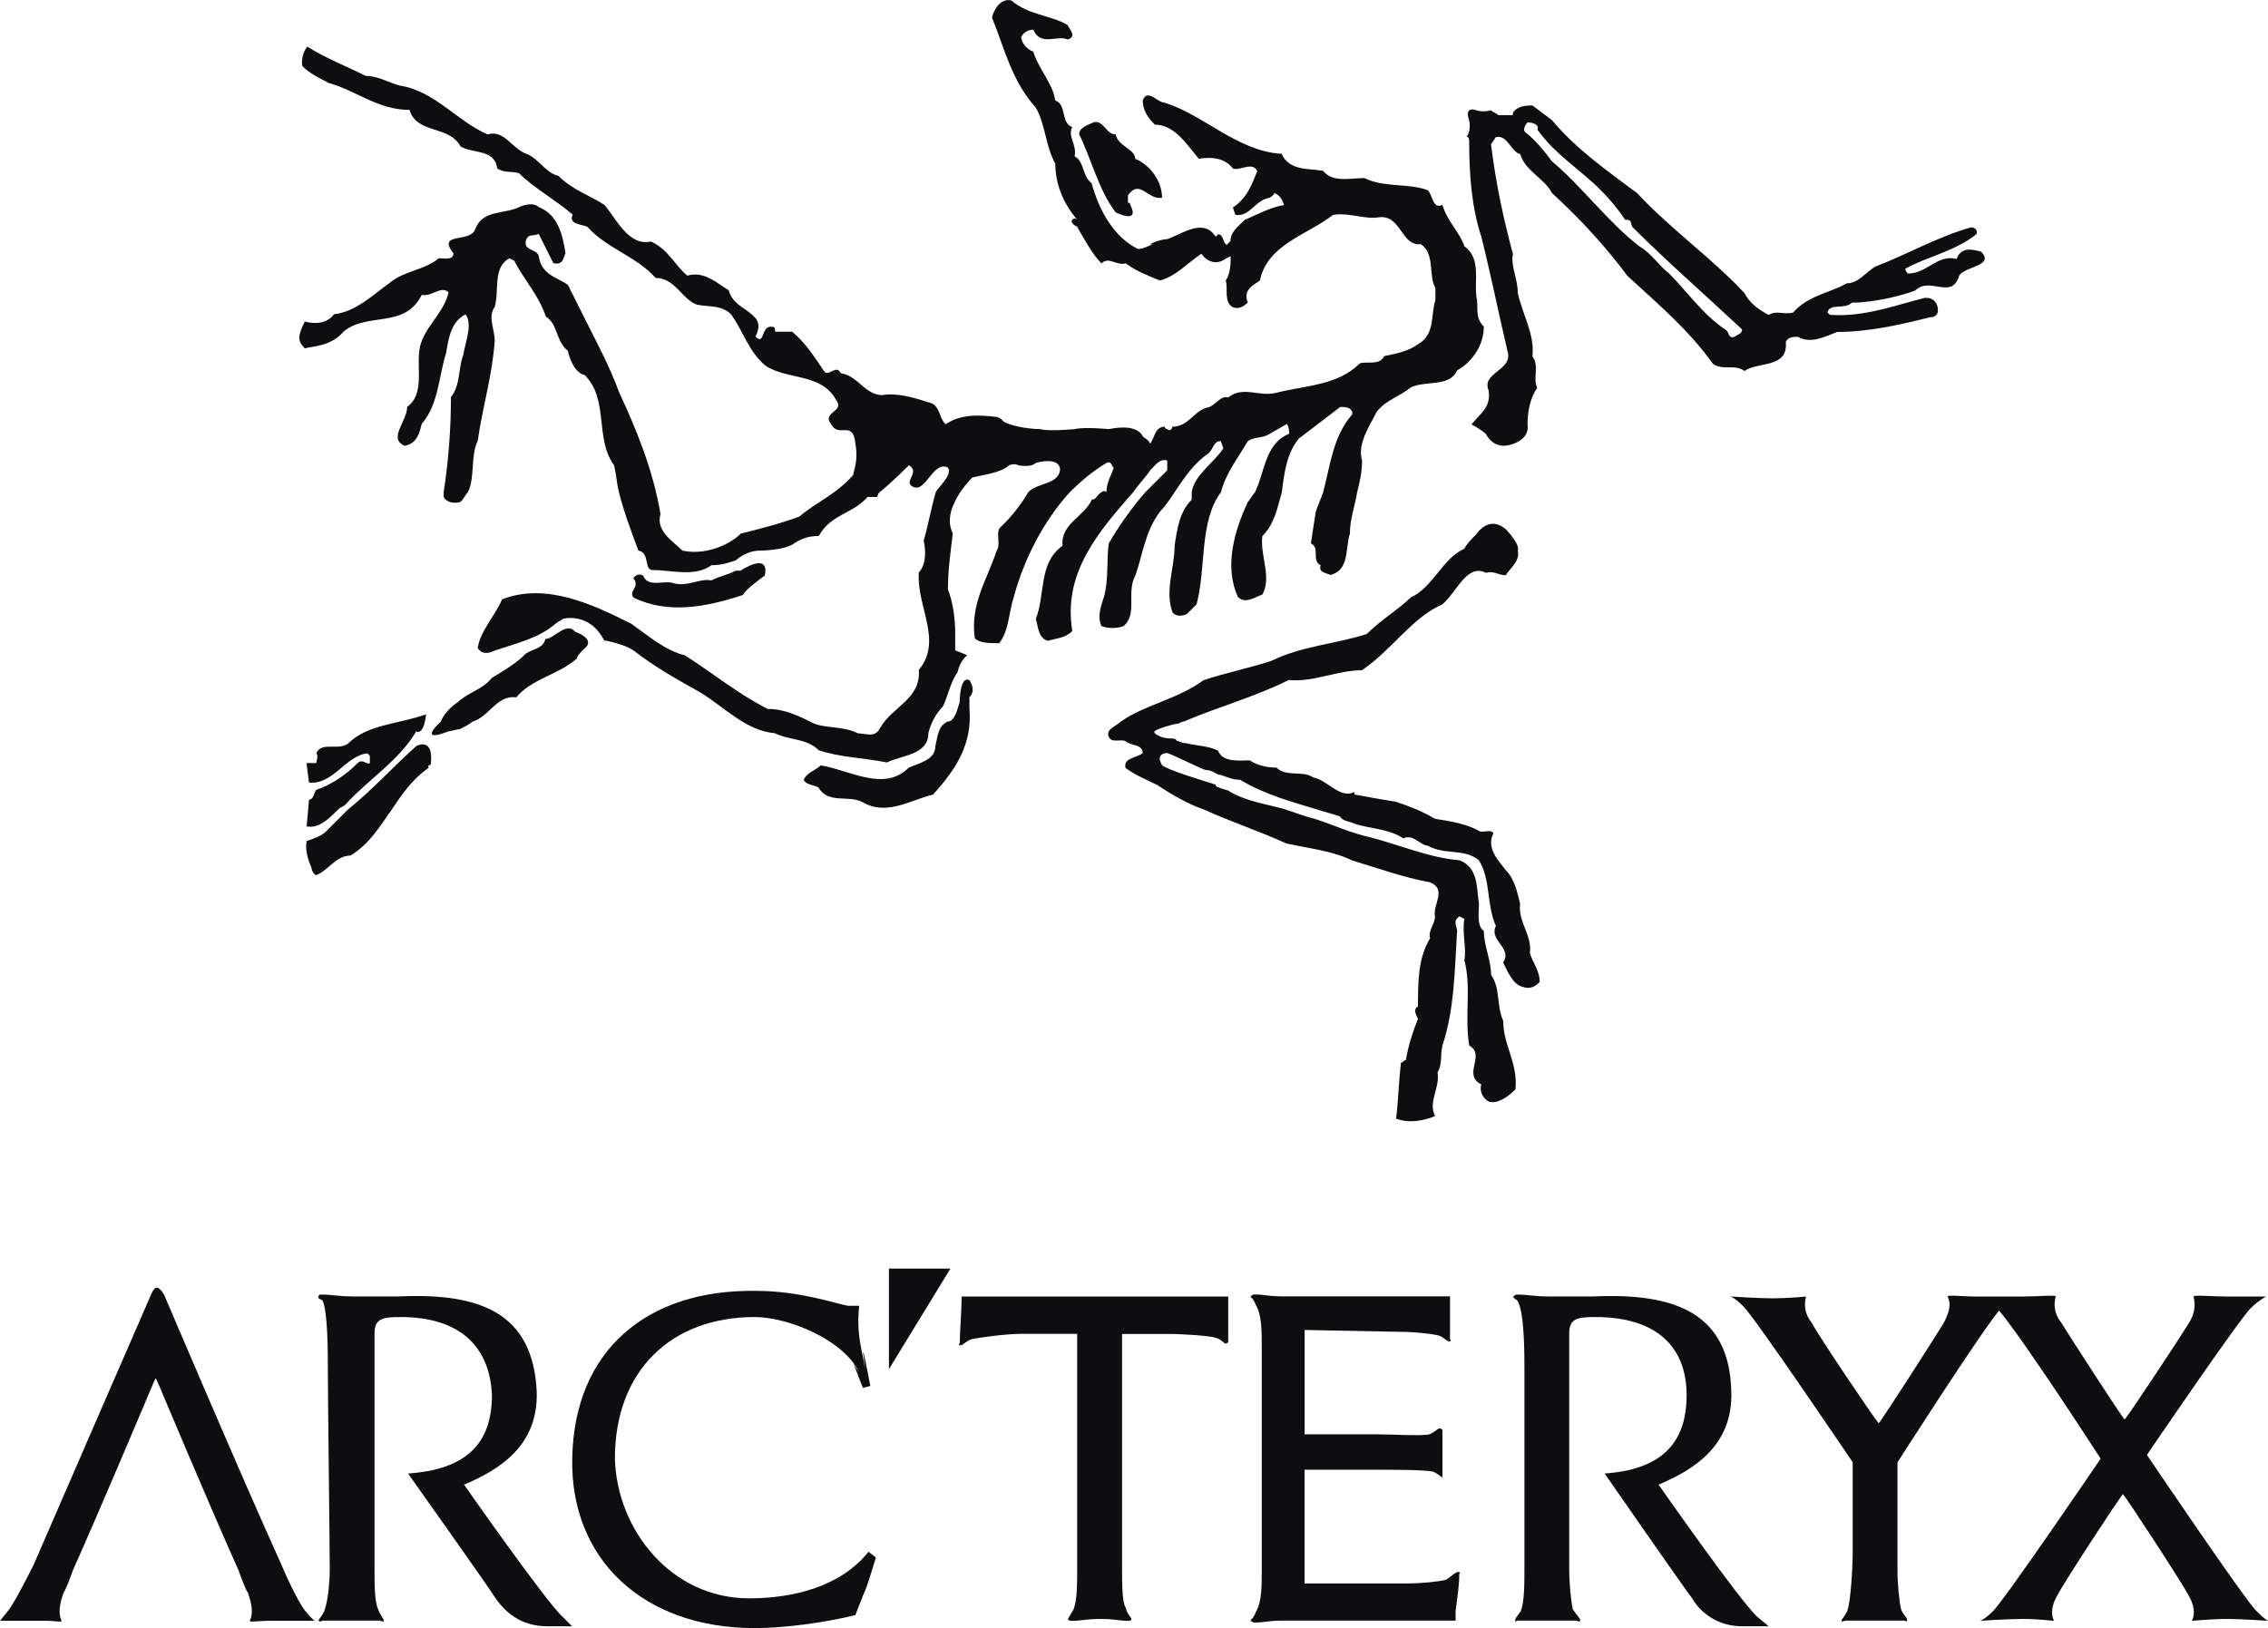 <?xml version="1.0" encoding="utf-8"?>
<!-- Generator: Adobe Illustrator 27.4.1, SVG Export Plug-In . SVG Version: 6.00 Build 0)  -->
<svg version="1.1" id="Layer_1" xmlns="http://www.w3.org/2000/svg" xmlns:xlink="http://www.w3.org/1999/xlink" x="0px" y="0px"
	 viewBox="0 0 2279.4 1636.7" style="enable-background:new 0 0 2279.4 1636.7;" xml:space="preserve">
<style type="text/css">
	.st0{fill-rule:evenodd;clip-rule:evenodd;fill:#0C0E0F;}
	.st1{fill:#0C0E0F;}
</style>
<g>
	<path class="st0" d="M462.5,732.8c4.9-2.5,9.8-4.9,12.2-7.3c17.1-4.9,24.5-27,44.1-24.5c17.1-19.6,41.6-22,61.2-39.2
		c0-2.5,2.5-4.9,7.4-9.8c12.2-9.8-9.8-17.1-9.8-17.1c-4.9-7.3-14.7,0-14.7,0c-4.9,2.5-9.8,7.4-14.7,7.4c-2.4,9.8-12.2,9.8-19.6,14.7
		c-9.8,9.8-22,17.1-34.3,24.5c-9.8,12.2-24.5,14.7-34.3,24.5c0,0-12.2,7.4-17.1,19.6c0,0-24.5,22,7.4,9.8L462.5,732.8z M433.1,767.1
		c0,2.4-2.5,2.4-2.5,2.4v2.5c-17.1,12.2-26.9,27-36.7,41.6c-12.2,17.1-22,34.3-41.6,46.5c-14.7,0-22,14.7-34.3,19.6
		c-2.4,0-4.9-4.9-4.9-7.3c0,0-7.3-14.7-4.9-26.9c7.3-2.5,14.7-4.9,19.6-9.8l22-22c24.5-19.6,46.5-44.1,68.6-63.7
		C418.4,750,435.6,740.2,433.1,767.1z M428.2,718.1c-27,9.8-58.8,9.8-78.4,29.4c-9.8,7.4-27-2.4-31.9,9.8c2.5,2.4,0,7.3,0,9.8h-9.8
		l2.4,19.6c24.5,2.4,36.7-27,58.8-29.4l2.4,2.4v7.4c-2.4,2.4-7.4-4.9-12.2,0c-12.2,12.2-26.9,22-41.6,26.9c-2.4,2.4-2.4,9.8-7.3,9.8
		l-2.4,26.9c12.2,2.5,22-7.3,31.8-17.1c2.5-2.5,4.9-2.5,7.3-4.9c22-24.5,53.9-44.1,71-73.5C418.4,735.3,425.8,740.2,428.2,718.1
		L428.2,718.1z M974.4,713.2c2.4,34.3-12.3,58.8-36.8,85.7c-22,4.9-46.5,22-71,7.3c-14.7-7.3-34.3,2.4-44.1-14.7
		c-4.9-2.5-12.2-2.5-14.7-7.4c2.5-7.3,12.2-9.8,17.1-14.7c29.4,4.9,63.7,26.9,88.2,2.5c9.8-4.9,27-7.3,27-22
		c2.4-9.8,2.4-19.6,12.2-24.5c7.3,0,9.8-12.2,12.2-19.6c0,0,0-26.9,9.8-22c0,0,7.4,9.8,0,17.2V713.2z M768.7,578.5
		c-9.8,7.3-19.6,14.7-22,19.6c-36.7,12.2-75.9,19.6-110.2,2.5c-4.9-7.4,7.3-9.8,0-19.6c2.4-2.4,4.9-4.9,9.8-2.4
		c4.9,12.2,19.6,4.9,29.4,7.3c14.7,4.9,27-4.9,39.2-2.4c9.8-4.9,14.7-4.9,24.5-9.8h4.9C744.2,573.6,773.6,554,768.7,578.5z
		 M1513.3,532c-17.1-14.7-29.4,4.9-29.4,4.9c-4.9,4.9-9.8,9.8-12.2,14.7c-22,9.8-31.8,39.2-53.9,49c-12.3,12.2-29.4,22-44.1,36.7
		c-29.4,9.8-66.1,12.2-95.5,26.9c-22,7.3-46.5,12.2-68.6,19.6c-27,19.6-58.8,24.5-83.3,41.7c-4.9,4.9-14.7,7.3-12.2,14.7
		s12.2,2.4,17.1,4.9c4.9,4.9,17.2,2.4,17.2,12.2c-7.4,4.9-19.6,4.9-17.2,14.7c9.8,7.4,22,12.2,31.8,17.1
		c14.7,9.8,31.8,19.6,46.5,24.5c27,12.3,56.3,22,83.3,34.3c22,4.9,46.5,7.4,66.1,17.1c24.5,7.3,51.4,17.1,78.4,22
		c17.2,7.3,2.5,22,4.9,34.3c0,7.4-7.3,14.7-4.9,22c-12.2,19.6-12.2,44.1-12.2,68.6c-4.9,2.4-2.4,7.3,0,12.3
		c-4.9,12.2-9.8,26.9-12.2,41.6c-2.5,0-2.5,2.4-4.9,2.4c-2.5,22.1-2.5,36.7-4.9,56.3c12.3,4.9,27,2.5,39.2-2.5
		c-7.3-14.7,4.9-26.9,2.5-44.1c4.9-7.4,2.5-17.1,4.9-26.9c12.2-36.8,12.2-76,14.7-115.1c0-4.9-4.9-9.8,2.4-14.7l4.9,2.5
		c-2.5,14.7,2.4,29.4,0,41.6c7.3,26.9,0,56.3,4.9,85.7c17.1,9.8-7.4,29.4,12.2,39.2c-2.5,7.4,2.5,14.7,7.4,17.2
		c7.3,2.4,17.1-2.5,26.9-12.3c2.5-27-12.3-44.1-12.3-68.6c-7.3-17.1-2.4-31.8-12.2-46.5c0-14.7-7.3-29.4-7.3-44.1
		c-7.4-4.9-4.9-19.6-4.9-27c-2.5-14.7,0-36.7-19.6-44.1c-31.8-2.5-63.7-17.1-95.5-24.5c-19.6-4.9-39.2-14.7-58.8-19.6l-22-7.4
		c-17.2-4.9-36.7-7.3-53.9-17.1c-2.5-2.4-7.4-2.4-12.3-4.9c0,0-2.5,0-2.5-2.5c-7.3-2.4-49-14.7-53.9-19.6
		c-7.3-12.2,4.9-12.2,4.9-12.2c2.5,0,36.7,17.1,39.2,17.1c7.4,0,9.8,4.9,14.7,4.9c7.4,2.4,12.3,4.9,19.6,4.9
		c24.5,14.7,51.4,22,75.9,29.4c7.4,2.5,17.2,4.9,24.5,7.4c2.4,4.9,9.8,4.9,14.7,7.4c14.7,4.9,34.3,4.9,49,14.7
		c9.8-4.9,17.2,7.3,24.5,7.3c17.1,9.8,36.7,2.5,51.4,14.7c12.2,19.6,7.4,44.1,17.1,66.1c-7.3,14.7,17.1,22,7.3,36.7
		c4.9,9.8,9.8,22,19.6,24.5c7.4,2.5,12.3,0,17.1-4.9c0-12.2-7.4-19.6-9.8-29.4c2.4-17.1-12.3-31.9-9.8-49
		c-2.5-9.8-4.9-24.5-14.7-34.3c-7.4-9.8-19.6-22-12.2-36.7c-2.5-4.9-9.8,0-14.7-2.5c-12.3-7.3-29.4-9.8-44.1-12.2
		c-12.2-7.3-24.5-12.2-39.2-17.1c-13.9-2.2-27.8-4.7-41.6-7.3v-2.5c-14.7,7.4-27-12.2-41.7-14.7c-9.8-7.3-26.9,0-36.7-9.8
		c-9.8,0-19.6-2.5-26.9-7.3c-9.8,0-27,2.5-31.9-9.8c-9.8-4.9-22-4.9-31.8-7.4c-4.9,0-7.4-2.4-9.8-2.4c0-2.5-4.9-2.5-7.3-2.5
		c-7.4,0-17.2-4.9-14.7-7.3c2.4-2.4,19.6-7.3,22-7.3c2.5,0,4.9-2.4,7.4-2.4c34.3-14.7,71-24.5,105.3-41.7c24.5,2.5,49-9.8,73.5-9.8
		c29.4-19.6,51.4-53.9,80.8-66.1c14.7-12.2,24.5-41.6,44.1-31.8c7.4-2.5,12.2,2.4,19.6,2.4c4.9-7.3,14.7-14.7,12.2-24.5
		C1528,546.7,1513.3,532,1513.3,532L1513.3,532z M1474.1,137.6c2.5,0,2.5,2.4,2.5,7.3c0,29.4,2.4,63.7,12.2,93.1
		c9.8,39.2,17.1,76,26.9,117.6c2.5,17.1-26.9,19.6-19.6,36.8c2.4,17.1-7.4,22-17.2,34.3c0,0,9.8,4.9,14.7,9.8c0,0,7.4,17.1,26.9,9.8
		c0,0,17.2-4.9,14.7-19.6c0-12.2,2.5-26.9,9.8-36.7c-4.9-9.8,2.5-22-4.9-31.8c2.5-22-9.8-41.6-14.7-63.7c0-14.7-7.3-26.9-4.9-39.2
		c-9.8-36.8-17.1-71-22-110.2l4.9-7.3c12.2-2.4,14.7,14.7,24.5,17.1c4.9,17.1,24.5,24.5,31.9,39.2c29.4,26.9,53.9,53.9,75.9,83.3
		c31.9,29.4,61.2,53.9,85.7,88.2c9.8,7.3,22.1,0,31.8,7.3c14.7-9.8,44.1-2.4,41.6-29.4c2.5-4.9,7.4-4.9,12.3-4.9
		c12.2,7.3,27,0,39.2-4.9c31.8,0,63.7-7.3,93.1-14.7c7.4,0,9.8-4.9,7.4-12.3c-2.5-4.9-4.9-7.3-12.2-7.3
		c-29.4,7.3-61.2,19.6-95.5,17.1l-2.5-2.4c2.5-9.8,17.2-2.5,24.5-9.8c17.1,0,44.1-4.9,63.7-12.2c14.7-14.7,36.7,9.8,44.1-14.7
		c4.9-9.8,36.7-9.8,22-24.5c-9.8-2.4-19.6-4.9-24.5,7.4c-19.6-4.9-29.4,14.7-49,14.7c0,0-2.5-2.4-2.5-4.9c22-12.2,49-17.1,71-34.3
		c2.5-2.4,0-7.3-4.9-7.3c-34.3,9.8-63.7,27-95.5,39.2c-9.8,4.9-17.1,17.1-29.4,17.1c-17.1,9.8-39.2,12.2-53.9,29.4
		c-9.8,2.4-17.1-2.5-24.5,2.4c-9.8-4.9-19.6-12.2-24.5-22c-31.8-34.3-73.5-63.7-107.8-100.4c-29.4-22-61.2-44.1-85.7-73.5
		l-19.6-14.7c-4.9,0-14.7,0-19.6,7.3v2.4h-9.8h-4.9c-2.5-2.4-4.9-2.4-7.4-4.9c0,0-7.3,2.5-14.7,0c0,0-12.2-4.9-7.3,9.8
		C1476.5,120.5,1479,130.3,1474.1,137.6L1474.1,137.6z M1743.5,338.5c-7.4,2.4-4.9-4.9-9.8-7.4c-22.1-14.7-39.2-39.2-56.3-56.3
		c-9.8-7.3-17.1-19.6-29.4-26.9c-31.9-24.5-58.8-61.2-88.2-85.7c-7.4-9.8-17.1-22-27-29.4c-2.5-2.4,0-7.3,2.5-9.8
		c4.9,0,12.2,2.4,9.8,7.3c24.5,34.3,58.8,46.5,88.2,90.6c7.3,0,4.9,2.4,7.3,7.3c34.3,34.3,73.5,68.6,110.2,102.9
		C1750.9,336,1746,336,1743.5,338.5L1743.5,338.5z"/>
	<path class="st0" d="M1172.8,240.5c14.7-4.9,36.7-22,49-2.5l2.5-2.5c4.9,0,4.9,7.4,7.4,9.8s2.5-2.5,4.9-2.5c0-9.8,7.3-14.7,14.7-22
		c12.2-4.9,24.5-12.2,39.2-14.7c-2.5-7.4-4.9-9.8-9.8-12.2c0,2.4-4.9,4.9-4.9,4.9c-14.7,2.5-19.6,19.6-34.3,17.1l-2.4-7.3
		c14.7-9.8,19.6-24.5,24.5-36.7c-4.9-9.8-17.1,0-24.5-2.5c-7.4-9.8-19.6-12.2-34.3-9.8c-12.2-14.7-24.5-34.3-44.1-34.3
		c-7.4-7.3-12.2-14.7-12.2-24.5c4.9-12.2,14.7,2.4,22,2.4c39.2,12.2,73.5,49,117.6,51.4c7.3,17.1,27,14.7,41.6,17.1
		c9.8,12.2,27,7.3,41.6,7.3c19.6,9.8,44.1,4.9,63.7,12.2c4.9,4.9,4.9,19.6,14.7,14.7c4.9,17.1,17.1,26.9,22,41.6
		c17.1,12.2,9.8,34.3,12.2,51.4c2.5,9.8-2.4,19.6,7.4,29.4c0,17.1-9.8,34.3-26.9,44.1c-7.4,17.1-31.9,9.8-46.5,17.1
		c-12.3,9.8-24.5,12.2-34.3,24.5c-7.3,14.7-19.6,31.9-14.7,49c0,12.3-2.5,22-4.9,31.8c-2.4,14.7-7.3,27-7.3,41.6
		c-4.9,14.7,0,36.7-19.6,41.6c-4.9-2.4-12.2-2.4-9.8-9.8c-9.8-4.9,0-17.1-9.8-22l4.9-31.8c2.5-7.3,4.9-12.2,7.4-19.6
		c7.3-27,9.8-56.3,29.4-78.4c0-7.3-7.3-7.3-12.2-7.3l-41.6,31.8c-12.2,14.7-14.7,34.3-17.1,53.9c-4.9,17.1-7.4,31.8-19.6,44.1
		c-2.5,19.6,9.8,41.6,0,58.8c-7.4,2.5-17.1,9.8-24.5,2.5c-14.7-31.9-2.5-68.6,9.8-95.5c2.5-2.5,4.9-7.4,7.3-9.8
		c9.8-19.6,9.8-49,34.3-58.8c0-2.4,0-7.3-2.4-9.8l-17.1,9.8c-7.4,4.9-14.7,2.5-22,7.3c-9.8,17.1-22,31.9-27,51.4
		c-22,29.4-14.7,76-24.5,112.7l-9.8,9.8c-4.9,2.5-12.3,2.5-14.7-2.4c-7.4-22,2.4-44.1,2.4-66.1c2.5-17.1,4.9-34.3,17.2-46.5v-7.4
		c2.4-17.1,22-29.4,31.8-44.1l-2.5-7.4c-7.3,0-7.3,7.4-12.2,12.2c-14.7,9.8-24.5,24.5-34.3,39.2c-4.9,7.4-9.8,14.7-14.7,19.6
		c-14.7,19.6-17.1,41.6-24.5,63.7c-9.8,17.1,2.5,39.2-12.2,51.4c-7.1,2.4-14.9,2.4-22,0c-4.9-9.8,0-22,2.4-29.4
		c4.9-17.1,2.5-39.2,4.9-53.9c10.6-18.3,22.9-35.5,36.7-51.4l22-22v-9.8c-7.4-2.5-12.2,4.9-17.1,9.8c-4.9,7.3-12.2,14.7-17.1,22
		c-34.3,39.2-71,80.8-61.2,139.6c-7.4,7.4-17.1,7.4-24.5,9.8c-9.8-2.4-9.8-14.7-12.2-22c9.8-24.5,2.4-56.3,26.9-73.5
		c-2.4-22,22-29.4,29.4-46.5c4.9,0,4.9-4.9,9.8-7.4c0,0,2.4-2.5,4.9,0c0-9.8,4.9-17.1,7.3-24.5c-2.5-2.5-2.5-7.3-7.3-4.9
		c-12.2,7.3-24.5,17.1-36.8,29.4c-26.9,29.4-46.5,68.6-56.3,105.3c-4.9,14.7-4.9,34.3-14.7,46.5c-9.8,0-19.6,0-24.5-4.9
		c-4.9-34.3,12.3-58.8,22-88.2c4.9-7.4-2.4-19.6,4.9-24.5c10.5-10.2,19.5-21.7,26.9-34.3c9.8-9.8,29.4-7.3,31.9-22
		c0-14.7-24.5-7.3-24.5-7.3c-4.9,4.9-17.1,2.4-17.1,2.4c-4.9-2.4-9.8,0-9.8,0c-7.3,7.4-26.9,9.8-36.8,12.2
		c-2.4,2.5-4.9,4.9-12.2,14.7c-7.4,12.2-14.7,27-7.4,41.6c-2.4,19.6-4.9,36.7-4.9,56.3c4.9,12.2,7.3,29.4,7.3,44.1v17.1l12.2,4.9
		c0,0-7.3,4.9-9.8,17.1c-7.3,9.8-9.8,24.5-14.7,34.3c-7.3,7.4-12.2,17.1-14.7,27c0,22-26.9,22-41.6,29.4
		c-24.5-4.9-46.5-4.9-68.6-12.3c-12.2-12.2-29.4-9.8-44.1-17.1c-29.4-2.5-51.4-27-75.9-41.6c-22-12.3-44.1-24.5-66.1-41.6
		c-7.4-4.9-17.1-7.4-27-9.8h-2.4c-14.7-29.4-41.6-22-41.6-22c-2.5,2.5-4.9,2.5-7.3,4.9c-17.1,14.7-39.2,19.6-61.2,27
		c-4.9,2.4-12.2,4.9-17.1-2.5c2.5-17.1,17.1-31.8,24.5-49c44.1-17.1,90.6,4.9,129.8,24.5c17.1,12.2,34.3,27,53.9,31.8
		c27,17.1,53.9,39.2,83.3,53.9c17.1,0,31.9,7.3,46.5,14.7c12.2,4.9,29.4,2.4,44.1,9.8c7.3,0,17.1,4.9,22-4.9
		c12.2-22,41.6-29.4,39.2-58.8c24.5-29.4-2.4-63.7,0-98c7.3-7.4,7.3-22,4.9-31.9c4.9-17.1,7.3-31.8,12.2-49
		c2.4-4.9,17.1-17.1,12.2-24.5c-14.7-7.3-22,24.5-34.3,19.6c-12.2-4.9,7.3-14.7-4.9-22c0,0-19.6,19.6-29.4,27
		c-2.4,2.5-2.4,4.9-2.4,4.9h-9.8c-14.7,17.1-36.7,17.1-49,39.2c-9.8,0-17.1,2.5-24.5,7.3c-9.8,7.4-34.3,7.4-34.3,7.4
		c-14.7,0-24.5,9.8-24.5,9.8c-7.3,2.5-14.7,4.9-24.5,4.9c-17.1,12.2-39.2,4.9-58.8,4.9c-9.8,0-2.5-17.1-14.7-19.6
		c-7.3-19.6-14.7-39.2-19.6-58.8c-2.4-9.8-2.4-17.1-4.9-27c-19.6-26.9-4.9-66.1-29.4-90.6c-9.8-2.4-14.7-14.7-17.1-24.5
		c-12.2-9.8-9.8-26.9-22-34.3c-7.3-22-22-36.8-31.8-56.3l-4.9-2.4c-17.1,9.8-9.8,31.8-14.7,49c-7.3,9.8,0,22,0,34.3
		c-2.4,34.3-12.2,66.1-17.1,100.4c-7.4,14.7-2.5,36.7-9.8,51.4c-2.4,2.5-4.9,7.4-7.3,9.8c-7.4,2.4-14.7,0-17.1-4.9v-4.9
		c4.9-31.8,7.3-63.7,7.3-95.5c9.8-12.2,7.3-29.4,12.2-41.6c2.5-14.7,9.8-31.8,2.5-41.6c-14.7,7.4-17.2,24.5-19.6,39.2
		c-7.3,22-7.3,51.4-24.5,71c-2.4,9.8-4.9,19.6-17.1,22c-17.1-7.3,2.5-24.5,2.5-39.2c17.1-12.2,9.8-36.8,12.2-56.3
		c2.4-22,24.5-36.7,29.4-58.8c-7.4-7.3-17.1,4.9-26.9,2.5c-17.1,34.3-53.9,17.1-78.4,36.7c-12.3,14.7-29.4,14.7-39.2,17.1
		c-7.3-7.4-7.3-12.2,0-26.9c9.8,2.5,22,2.5,29.4-7.4c22-2.4,39.2-19.6,56.3-31.8c14.7-12.2,34.3-12.2,49-24.5
		c4.9,0,14.7,2.4,14.7-4.9c-17.1-22,17.1-9.8,22-24.5c7.3-19.6,29.4-14.7,44.1-22c4.9-2.4,14.7-4.9,19.6,0
		c19.6,7.3,24.5,29.4,26.9,46.5c-2.4,4.9-2.4,12.2-12.2,9.8l-14.7-29.4c-4.9,2.5-9.8,0-12.2,4.9c-4.9,12.2,9.8,9.8,12.2,17.1
		c2.4,19.6,19.6,22,29.4,29.4l14.7,29.4c12.2,24.5,26.9,51.4,36.7,78.4c17.1,36.7,34.3,78.4,41.6,122.5c-4.9,17.1,12.2,26.9,22,36.7
		c22,4.9,46.5-4.9,58.8-17.1c19.6-4.9,39.2-9.8,58.8-17.1c17.1-14.7,36.7-22,53.9-41.6c2.4-9.8,4.9-17.1,2.4-31.8
		c-2.4-24.5-17.1-4.9-24.5-19.6c-9.8-12.2,14.7-12.2,4.9-24.5c-14.7-26.9-49-19.6-71-34.3c-17.1-14.7-22-34.3-34.3-51.4
		c-9.8-9.8-22-7.3-34.3-9.8c-14.7-4.9-22-26.9-41.6-26.9c-19.6-22-49-29.4-68.6-51.4c-4.9-2.4-19.6-2.4-14.7-12.2
		c-17.1-14.7-39.2-26.9-53.9-41.6c-7.3-2.4-14.7,0-22-4.9c-2.5-19.6-24.5-14.7-36.7-22c-12.3-22-44.1-12.2-51.4-36.8
		c-31.8,0-53.9-19.6-80.8-26.9c-9.8-4.9-19.6-9.8-26.9-17.1c0,0-2.5-9.8,4.9-19.6c19.6,12.2,39.2,19.6,58.8,29.4
		c12.2,0,24.5,7.3,34.3,9.8c34.3,4.9,58.8,36.8,88.2,49c17.1-4.9,24.5,14.7,39.2,19.6c12.2,4.9,19.6,19.6,31.8,22
		c14.7,14.7,31.8,19.6,46.5,29.4c12.2,14.7,24.5,41.6,46.5,36.7c17.2,7.3,24.5,24.5,36.7,34.3c17.1-4.9,29.4,7.4,41.6,14.7
		c2.5,9.8,9.8,14.7,17.1,19.6c9.8,7.4,17.1,12.2,9.8,27c9.8,9.8,4.9-12.2,17.2-9.8c2.5,0,2.5,2.4,2.5,4.9h17.1
		c12.2,9.8,22,24.5,31.8,39.2c4.9,7.4,12.2-7.3,17.1,2.5c17.1,2.4,24.5,22,41.6,22c14.7-2.5,31.8,2.4,46.5,7.3
		c12.2,2.4,9.8,14.7,17.2,22c14.7-9.8,31.9-9.8,51.4-7.3c2.4,0,4.9,2.4,7.3,4.9c14.7,7.3,36.8,7.3,36.8,7.3c7.3,2.5,34.3,0,34.3,0
		c9.8-2.4,34.3,0,34.3,0c24.5-4.9,31.8,2.5,34.3,7.4c2.4,2.4,4.9,2.4,7.3,7.3c4.9-7.3,4.9-17.1,14.7-17.1c0,2.4,2.5,2.4,2.5,2.4
		c2.5,2.5,4.9,0,4.9-2.4c17.1,0,22-17.1,36.7-19.6c7.3-2.5,12.2-12.2,19.6-9.8c14.7-12.2,31.8,0,49-4.9c29.4-7.3,61.2-7.3,83.3-29.4
		c7.3-2.4,19.6,2.5,24.5-7.3c12.3-2.5,24.5-4.9,34.3-12.2c17.1-9.8,12.2-29.4,17.1-44.1v-12.2c-7.3-12.2,0-34.3-14.7-44.1
		c-19.6,2.5-19.6-29.4-41.7-27c-14.7,2.5-29.4-4.9-46.5-2.4c-24.5,19.6-66.1,29.4-73.5,66.1c-7.4,4.9-17.1,9.8-12.2,22
		c-2.5,2.4-7.4,7.3-14.7,4.9c-9.8-4.9-4.9-19.6-7.4-27c4.9-7.3,4.9-17.2,4.9-24.5l-4.9,2.5c-9.8,7.3-19.6,2.4-24.5-4.9
		c-14.7,9.8-24.5,22-41.6,26.9c-12.3-4.9-24.5-9.8-34.3-17.2c-9.8,2.5-17.1-7.3-24.5,0c-9.8-9.8-17.1-24.5-24.5-36.7h2.5
		c-4.9,0-9.8-4.9-7.3-7.3c0,0,2.4-2.5,4.9,0c-14.7-17.1-22-36.7-22-56.3c-9.8-17.1-9.8-39.2-19.6-56.3
		c-24.5-26.9-31.9-61.2-44.1-90.6c2.5-9.8,9.8-19.6,19.6-17.1c17.1,14.7,39.2,14.7,56.3,24.5c2.4,4.9,9.8,12.2,0,14.7
		c-9.8-4.9-26.9,7.4-34.3-9.8c-5.2-0.1-9.9,2.8-12.2,7.3c0,4.9,4.9,12.2,12.2,14.7c4.9,17.1,19.6,31.8,22,49
		c12.2,4.9,4.9,22,17.1,26.9c-4.9,9.8,4.9,17.1,2.4,29.4c9.8,4.9,7.4,19.6,17.1,27c7.3,26.9,22,53.9,46.5,66.1
		c4.9,0,9.8-2.4,14.7-4.9h-2.4C1155.7,245.4,1165.5,240.5,1172.8,240.5L1172.8,240.5z"/>
	<path class="st0" d="M1136.1,206.2c0,0,0-2.5-2.5-2.5v-7.3c12.2-17.1,19.6,4.9,34.3,2.4c0-14.7-9.8-31.8-27-39.2
		c0-9.8-17.1-12.2-19.6-24.5c-9.8,0-12.2-14.7-22-12.2c-4.9,2.4-14.7,4.9-14.7,12.2c12.2,24.5,19.6,56.3,36.7,78.4
		C1121.4,213.6,1145.9,225.8,1136.1,206.2L1136.1,206.2z"/>
</g>
<g>
	<polygon class="st1" points="893.4,1376.4 955.2,1275.3 893.4,1275.3 	"/>
	<path class="st1" d="M752.9,1606.8c-78.7,0-133-69.3-134.9-140.5c0-88,56.2-142.3,140.5-142.3c32.3,0,87.9,21.6,104.8,55.1
		c-2.8-3.6-5.5-8.3-5.5-8.3h0l9.4,24.4l7.5-1.9c0,0-11.2-59.9-5.6-20.6c0.2,1.5,0.4,2.9,0.5,4c-1.8-10.9-4.8-22.4-6.1-34
		c-1.9-15,0-30,0-30h-11.2c-11.2-1.9-48.7-15-91.8-15c-110.5-1.9-183.5,59.9-185.4,168.6c-1.9,101.1,71.2,170.4,183.5,170.4
		c30,0,71.2-5.6,101.1-13.1c0,0,5.6-15,11.2-28.1l0,0c5.6-16.8,9.4-29.9,9.4-29.9l-7.5-5.6C844.7,1595.5,796,1606.8,752.9,1606.8z"
		/>
	<path class="st1" d="M1466.5,1580.6c-1.9-1.9-7.5,3.7-13.1,7.5c-7.5,1.9-24.4,3.7-39.3,3.7h-103v-114.3h73c15,0,46.8,0,56.2,1.9
		c7.5,3.7,7.5,5.6,9.4,5.6v-46.8c0,0,0-1.9-1.9-1.9c-1.9-1.9-5.6,3.7-11.2,5.6c-7.5,1.9-37.5,0-52.4,0h-73v0h0v-104.9l97.4,1.9
		c13.1,0,30,1.9,37.5,3.7c5.6,1.9,9.4,7.5,11.2,5.6c1.9,0,0-1.9,0-1.9v-43.1h-168.6c-15,0-16.9-1.9-28.1-1.9c0,0-1.9,0-3.7,1.9
		c0,1.9,1.9,0,5.6,9.4c5.6,9.4,5.6,26.2,5.6,41.2v106.8v118c0,15,0,31.8-5.6,41.2c-3.7,9.4-5.6,7.5-5.6,9.4c1.9,1.9,3.7,1.9,3.7,1.9
		c11.2,0,13.1-1.9,28.1-1.9h174.2v-9.4c1.9-15,3.7-26.2,3.7-37.5C1466.5,1582.4,1468.4,1580.6,1466.5,1580.6z"/>
	<path class="st1" d="M307.2,1619.9c-3.7-3.7-15-24.4-24.3-46.8c-37.5-82.4-118-271.6-118-271.6v0c-5.6-9.3-9.4-9.3-13.1,0
		c0,0-82.4,189.2-118,271.6c-11.2,22.5-22.5,43.1-26.2,46.8l-7.5,9.4h43.1c13.1,0,18.7,1.9,18.7,0c-3.7-7.5-1.9-16.9,1.9-28.1
		c1.9-1.9,7.5-16.8,9.4-22.5c26.2-58.1,80.5-187.3,80.5-187.3c3.7-7.5,1.9-7.5,5.6,0c0,0,54.3,129.2,80.5,187.3
		c1.9,5.6,7.5,20.6,9.4,22.5c3.8,11.2,5.6,20.6,1.9,28.1c0,1.9,7.5,0,22.5,0h43.1C316.5,1629.3,314.7,1629.3,307.2,1619.9z"/>
	<path class="st1" d="M964.6,1350.2c0,0-1.9,1.9,0,1.9c1.9,1.9,5.6-3.7,11.2-5.6c7.5-1.9,35.6-5.6,50.6-5.6h56.2v0v0v236
		c0,15,0,31.8-3.7,41.2l-5.6,9.4c0,1.9,3.7,1.9,3.7,1.9c11.2,0,13.1-1.9,30-1.9c13.1,0,16.8,1.9,28.1,1.9c0,0,1.9,0,1.9-1.9
		c0-1.9-3.7-3.7-5.6-11.2c-3.7-5.6-3.7-24.4-3.7-39.3v-236h46.8c15,0,41.2,1.9,46.8,3.7c7.5,1.9,9.4,7.5,11.2,5.6
		c1.9,0,1.9-1.9,1.9-1.9v-45H966.5C966.5,1316.5,964.6,1339,964.6,1350.2z"/>
	<path class="st1" d="M1814.9,1303.4C1814.9,1303.4,1814.9,1303.4,1814.9,1303.4C1815,1303.4,1815,1303.4,1814.9,1303.4z"/>
	<polygon class="st1" points="1612.6,1481.3 1612.6,1481.3 1612.6,1481.3 	"/>
	<polygon class="st1" points="410.2,1481.3 410.2,1481.3 410.2,1481.3 	"/>
	<path class="st1" d="M2268.2,1619.9c-9.4-7.5-110.5-157.3-110.5-157.3h0c0,0,95.5-140.5,104.9-148c7.5-7.5,15-11.2,15-11.2h-39.3
		c-15,0-33.7-1.9-33.7,0c1.9,7.5,1.9,16.9-5.6,28.1c-5.6,9.4-59.9,91.8-63.7,95.5c-3.7-3.7-58.1-88-63.7-97.4
		c-7.5-9.3-7.5-18.7-5.6-26.2c1.9-1.9-18.7,0-33.7,0h-39.3l0,0h-5.6c-15,0-30-1.9-30,0c3.7,7.5,1.9,15-3.7,26.2
		c-5.6,9.4-61.8,97.4-65.6,101.2c-3.7-3.7-61.8-89.9-67.4-101.2c-7.5-9.3-7.5-18.7-5.6-26.2c-1.6,0.3-20,1.8-33.7,1.8
		c-12.9,0-41.9-1.8-43-1.9c0.5,0,4.3,0.6,13.1,9.4c9.4,7.5,110.5,157.3,110.5,157.3v89.9c0,15-1.9,50.6-5.6,59.9
		c-3.8,7.5-5.6,7.5-5.6,9.4c0,1.9,3.7,0,3.7,0h59.9c0,0,1.9,1.9,1.9,0c1.9-1.9-3.7-5.7-5.6-11.2c-1.9-7.5-3.7-26.2-3.7-39.3v-108.6
		c0,0,80.8-126.5,102.1-152.6c25.4,30.1,102.1,148.9,102.1,148.9s-99.3,146.1-108.6,153.6c-8.8,8.8-12.6,9.3-13.1,9.4
		c1.1-0.1,30.2-1.9,43-1.9c15,0,31.8,1.9,31.8,1.9c-3.7-7.5-1.9-16.9,3.7-26.2c5.6-11.2,61.8-97.4,65.6-101.1
		c3.7,3.7,59.9,89.9,65.6,101.1c5.6,9.4,7.5,18.7,3.7,26.2c0,0,20.6-1.9,35.6-1.9c13.1,0,41.2,1.9,41.2,1.9
		S2277.5,1629.3,2268.2,1619.9z"/>
	<path class="st1" d="M466.4,1492.5c35.6-15,74.9-39.3,73-93.7c-3.7-78.6-56.2-99.3-138.6-95.5h-45c-16.9,0-20.6-1.9-33.7-1.9
		c0,0-1.9,0-1.9,1.9c-1.9,1.9,3.7,3.7,3.7,3.7c5.6,9.4,5.6,54.3,5.6,69.3c0,30,1.9,177.9,1.9,200.4c0,15-1.9,33.7-5.6,43.1
		c-3.7,7.5-5.6,7.5-5.6,9.4c1.9,1.9,3.7,0,3.7,0h58.1c0,0,3.7,1.9,3.7,0c0-1.9-3.7-5.7-5.6-11.2c-3.7-7.5-3.7-26.2-3.7-41.2v-236
		c0-15,7.5-16.8,26.2-16.8c61.8,0,89.9,31.8,91.8,78.6c0,50.6-28.1,74.9-84.3,78.7c0,0,82.4,116.1,88,125.5
		c9.4,13.1,24.3,28.1,52.4,28.1H575l-9.4-9.4C548.8,1610.5,466.4,1492.5,466.4,1492.5z"/>
	<path class="st1" d="M1666.9,1492.5c35.6-15,74.9-39.3,73.1-93.7c-1.9-78.6-56.2-99.3-138.6-95.5h-45c-15,0-20.6-1.9-31.8-1.9
		c0,0-1.9,0-3.7,1.9c0,1.9,3.7,3.7,3.7,3.7c7.5,9.4,7.5,54.3,7.5,69.3v200.4c0,15,0,33.7-3.7,43.1c-5.6,7.5-5.6,7.5-5.6,9.4
		c0,1.9,1.9,0,1.9,0h59.9c0,0,1.9,1.9,3.7,0c0-1.9-3.7-5.7-7.5-11.2c-1.9-7.5-3.7-26.2-3.7-41.2v-236c0-15,7.5-16.8,26.2-16.8
		c63.7,0,91.8,31.8,91.8,78.6c0,50.6-28.1,74.9-82.4,78.7c0,0,80.5,116.1,88,125.5c7.5,13.1,24.3,28.1,50.6,28.1h26.2
		c0,0-1.9-1.9-11.2-9.4C1749.3,1610.5,1666.9,1492.5,1666.9,1492.5z"/>
</g>
</svg>
